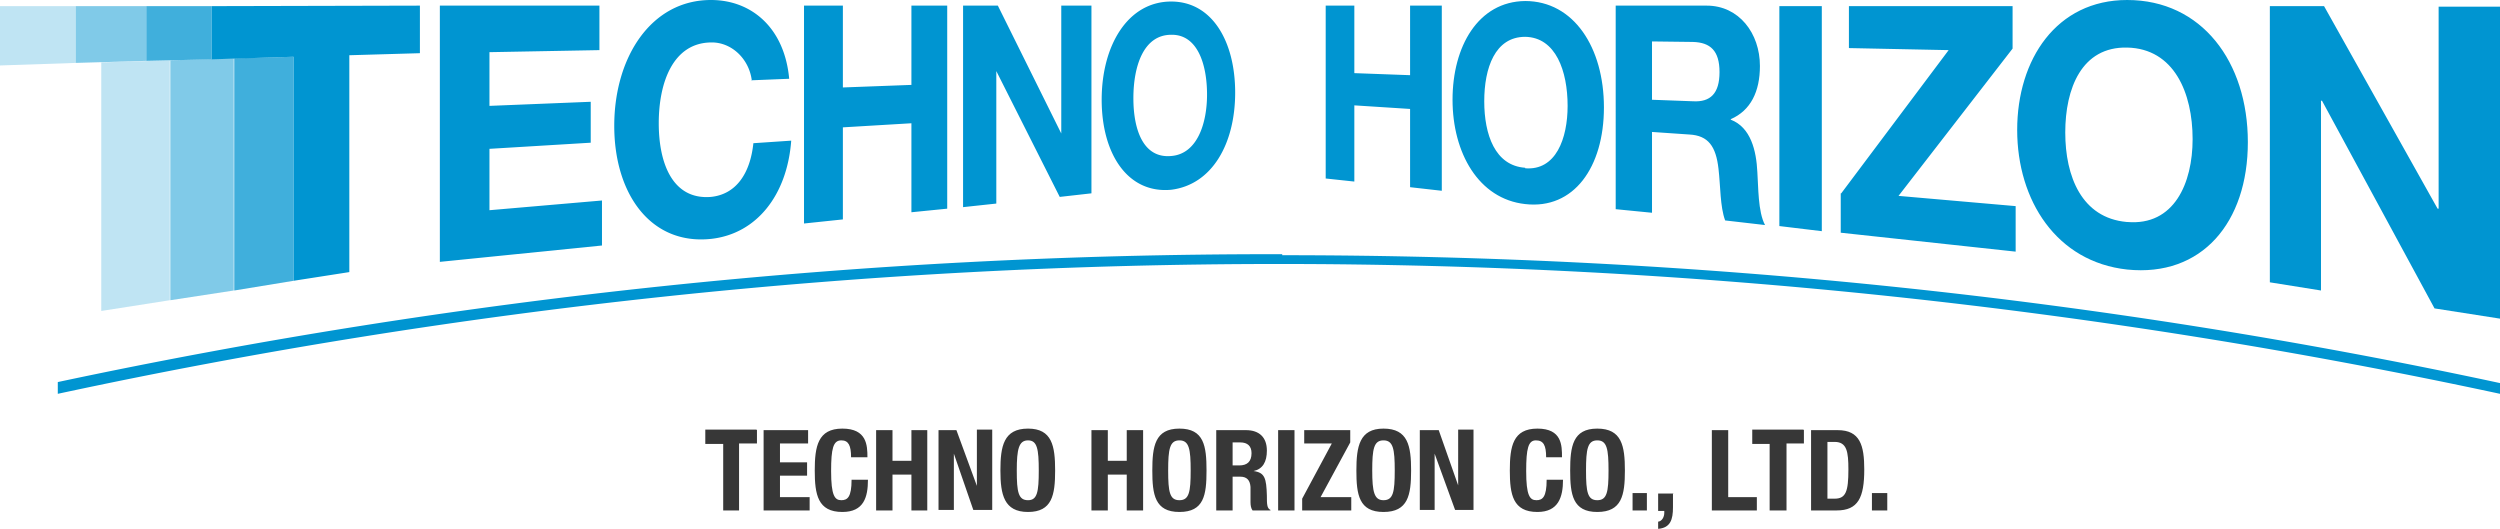 <svg xmlns="http://www.w3.org/2000/svg" viewBox="0 0 488.8 103.5"><path fill="#0095d1" d="M259.2 1.1h5.6v13.2l10.9.4V1.1h6.2v36.2l-6.2-.7V21.3l-10.9-.7v14.9l-5.6-.6V1Zm39-.9c9.5 0 15.4 9.1 15.4 20.8s-5.9 20-15.4 18.9c-9.1-1-14.2-10-14.2-20.4S289 .3 298.2.2Zm0 32.7c6 .5 8.3-5.8 8.3-12.2 0-6.8-2.3-13.4-8.3-13.5-5.9 0-8 6.1-8 12.6s2.1 12.6 8 13Zm17.7-31.8h17.8c6.3 0 10.4 5.4 10.4 11.8 0 5-1.8 8.7-5.7 10.4v.1c3.9 1.5 5 6 5.2 10.3.2 2.7.1 7.7 1.5 10.3l-7.8-.9c-1-2.7-.9-6.7-1.3-10.1-.5-4.4-2-6.5-5.7-6.7l-7.3-.5v15.8l-7.1-.7V1Zm7 18.4 8.1.3c3.4.2 5.2-1.5 5.2-5.7s-1.8-5.8-5.2-5.9l-8-.1v11.4Zm25-18.3h8.3v44l-8.3-1v-43ZM360 37.8l21-28-19.5-.4V1.2h32v8.3l-22.3 28.8 22.9 2v8.9l-34.2-3.7v-7.7ZM415.9 0c14.6 0 23.6 12.1 23.6 27.8s-9 26.4-23.6 24.9c-13.8-1.5-21.5-13.5-21.5-27.3S402.1 0 415.9 0Zm0 43.4c9.2.8 12.8-7.6 12.8-16.2 0-9-3.6-17.7-12.8-17.9-8.9-.2-12.1 8-12.1 16.6s3.2 16.7 12 17.5Zm27.9-42.2h10.6l22.2 39.6h.2V1.3h12v61l-12.8-2-22-40.6h-.2v37.1l-10-1.6v-54Z"/><path fill="#bfe4f3" d="M0 1.2v11.6l14.8-.5V1.2H0zm19.8 11v48.6l13.4-2.1V11.8l-13.4.4z"/><path fill="#80cae8" d="M33.3 11.8v46.9l12.4-1.9V11.4l-12.4.4zM28.6 1.2H14.8v11.1l13.8-.4V1.2z"/><path fill="#40afdc" d="M45.8 11.4v45.4l11.6-1.9V11.1l-11.6.3zM41.4 1.2H28.6v10.7l12.8-.3V1.2z"/><path fill="#0095d1" d="M41.4 1.2v10.4l16-.5v43.8l10.9-1.7V10.8l13.8-.4V1.1l-40.7.1zM86 1.1h31.2v8.7l-21.5.4v10.5l19.8-.8v8l-19.8 1.2v12l22-1.9V48L86 51.2v-50Zm61 14.7c-.5-4.3-4-7.6-8-7.5-7.4.1-10.2 7.8-10.2 15.8s2.8 15 10.2 14.4c5-.5 7.7-4.7 8.3-10.5l7.4-.5c-.8 10.7-6.8 18.2-15.6 19.2-11.8 1.3-19-8.7-19-22.1S127.3 0 139 0c8 0 14.4 5.5 15.3 15.4l-7.4.3Zm10.2-14.7h7.6v16l13.4-.5V1.1h7v39.7l-7 .7V24.1l-13.4.8v18l-7.6.8V1.1Zm31.1 0h6.8l12.4 25v-25h5.9v36.7l-6.2.7-12.4-24.6v25.9l-6.5.7V1ZM229 .3c8 0 12.5 7.8 12.5 17.8s-4.5 18-12.5 19c-8.5.8-13.6-7-13.6-17.6S220.5.3 229 .3Zm0 30.2c5.1-.4 7-6.4 7-12 0-6-1.9-11.8-7-11.7-5.4 0-7.4 6.1-7.4 12.4s2 11.8 7.4 11.3Zm21.7 19.2h-1.4a1141 1141 0 0 0-238 25V77a1135.4 1135.4 0 0 1 477.5 0v-2.1c-77.7-16.7-157.3-25-238.1-25Z"/><path fill="#373737" d="M148 84.1v2.6h-3.5v13.1h-3.1v-13h-3.5V84h10Zm10 0v2.6h-5.5v3.7h5.3V93h-5.3v4.2h5.8v2.6h-9V84.1h8.8Zm8.4 5.3c0-2.3-.5-3.3-1.9-3.3-1.6 0-2 1.6-2 6 0 4.8.7 5.7 2 5.7 1.2 0 2-.6 2-4h3.2c0 3.4-.8 6.3-5 6.3-4.8 0-5.4-3.4-5.4-8.1s.6-8.2 5.4-8.2 4.9 3.3 4.9 5.6h-3.2Zm4.9-5.3h3.2v6h3.7v-6h3.1v15.7h-3.1v-7h-3.7v7h-3.2V84.1Zm15.7 0 4 10.9V84h3v15.7h-3.7l-3.8-11v11h-3V84.1h3.7Zm14-.3c4.7 0 5.3 3.4 5.3 8.2s-.6 8.1-5.3 8.1-5.4-3.4-5.4-8.1.6-8.2 5.4-8.2Zm0 14c1.8 0 2.1-1.6 2.1-5.8s-.3-5.9-2.1-5.9-2.2 1.7-2.2 5.9.3 5.8 2.2 5.8Zm12.4-13.7h3.2v6h3.7v-6h3.2v15.7h-3.2v-7h-3.7v7h-3.2V84.1Zm17.2-.3c4.8 0 5.3 3.4 5.3 8.2s-.5 8.1-5.3 8.1-5.3-3.4-5.3-8.1.5-8.2 5.3-8.2Zm0 14c1.9 0 2.2-1.6 2.2-5.8s-.3-5.9-2.2-5.9-2.2 1.7-2.2 5.9.3 5.8 2.2 5.8Zm7.1-13.7h5.9c2.6 0 4.1 1.4 4.1 4 0 2.2-.8 3.6-2.6 4 2.2.3 2.5 1.4 2.6 4.8 0 1.6 0 2.5.7 2.8v.1h-3.5c-.3-.4-.4-1-.4-1.6v-3c-.1-1.3-.7-2-2-2H241v6.6h-3.2V84.1ZM241 91h1.3c1.5 0 2.4-.7 2.4-2.4 0-1.4-.8-2.1-2.2-2.1H241V91Zm8.9 8.8V84.1h3.2v15.7h-3.2Zm4.7-2.3 5.8-10.8H255v-2.6h9v2.4l-5.8 10.7h6v2.6h-9.6v-2.3Zm15.9-13.7c4.8 0 5.4 3.4 5.4 8.2s-.6 8.1-5.4 8.1-5.3-3.4-5.3-8.1.6-8.2 5.3-8.2Zm0 14c1.9 0 2.2-1.6 2.2-5.8s-.3-5.9-2.2-5.9-2.2 1.7-2.2 5.9.4 5.8 2.2 5.8Zm10.8-13.7 3.8 10.8V84h3v15.7h-3.6l-4-11v11h-2.9V84.1h3.7Zm21 5.3c0-2.3-.5-3.3-2-3.3s-1.9 1.6-1.9 6c0 4.8.7 5.7 2 5.7 1.2 0 2-.6 2-4h3.2c0 3.4-.9 6.3-5 6.3-4.8 0-5.4-3.4-5.4-8.1s.6-8.2 5.4-8.2 4.8 3.3 4.8 5.6h-3.1Zm10-5.6c4.8 0 5.4 3.4 5.4 8.2s-.6 8.1-5.4 8.1-5.3-3.4-5.3-8.1.5-8.2 5.3-8.2Zm0 14c1.9 0 2.2-1.6 2.2-5.8s-.3-5.9-2.2-5.9-2.2 1.7-2.2 5.9.3 5.8 2.2 5.8Zm9.7-1.4v3.4h-2.8v-3.4h2.9Zm5.1 0v2.8c0 2.4-.5 4-2.9 4.2V102c.8-.1 1.2-1 1.2-1.7v-.4h-1.2v-3.4h3Zm7.6 3.4V84.1h3.2v13.1h5.6v2.6h-8.8Zm18-15.7v2.6h-3.4v13.1H346v-13h-3.4V84h10Zm1.4 0h5.2c4.4 0 5.2 3 5.2 7.7 0 5.5-1.2 8-5.4 8h-5V84.1Zm3.2 13.4h1.4c2.2 0 2.7-1.4 2.7-5.7 0-3.5-.3-5.4-2.7-5.4h-1.4v11Zm11.7-1.1v3.4h-3v-3.4h3Z"/></svg>